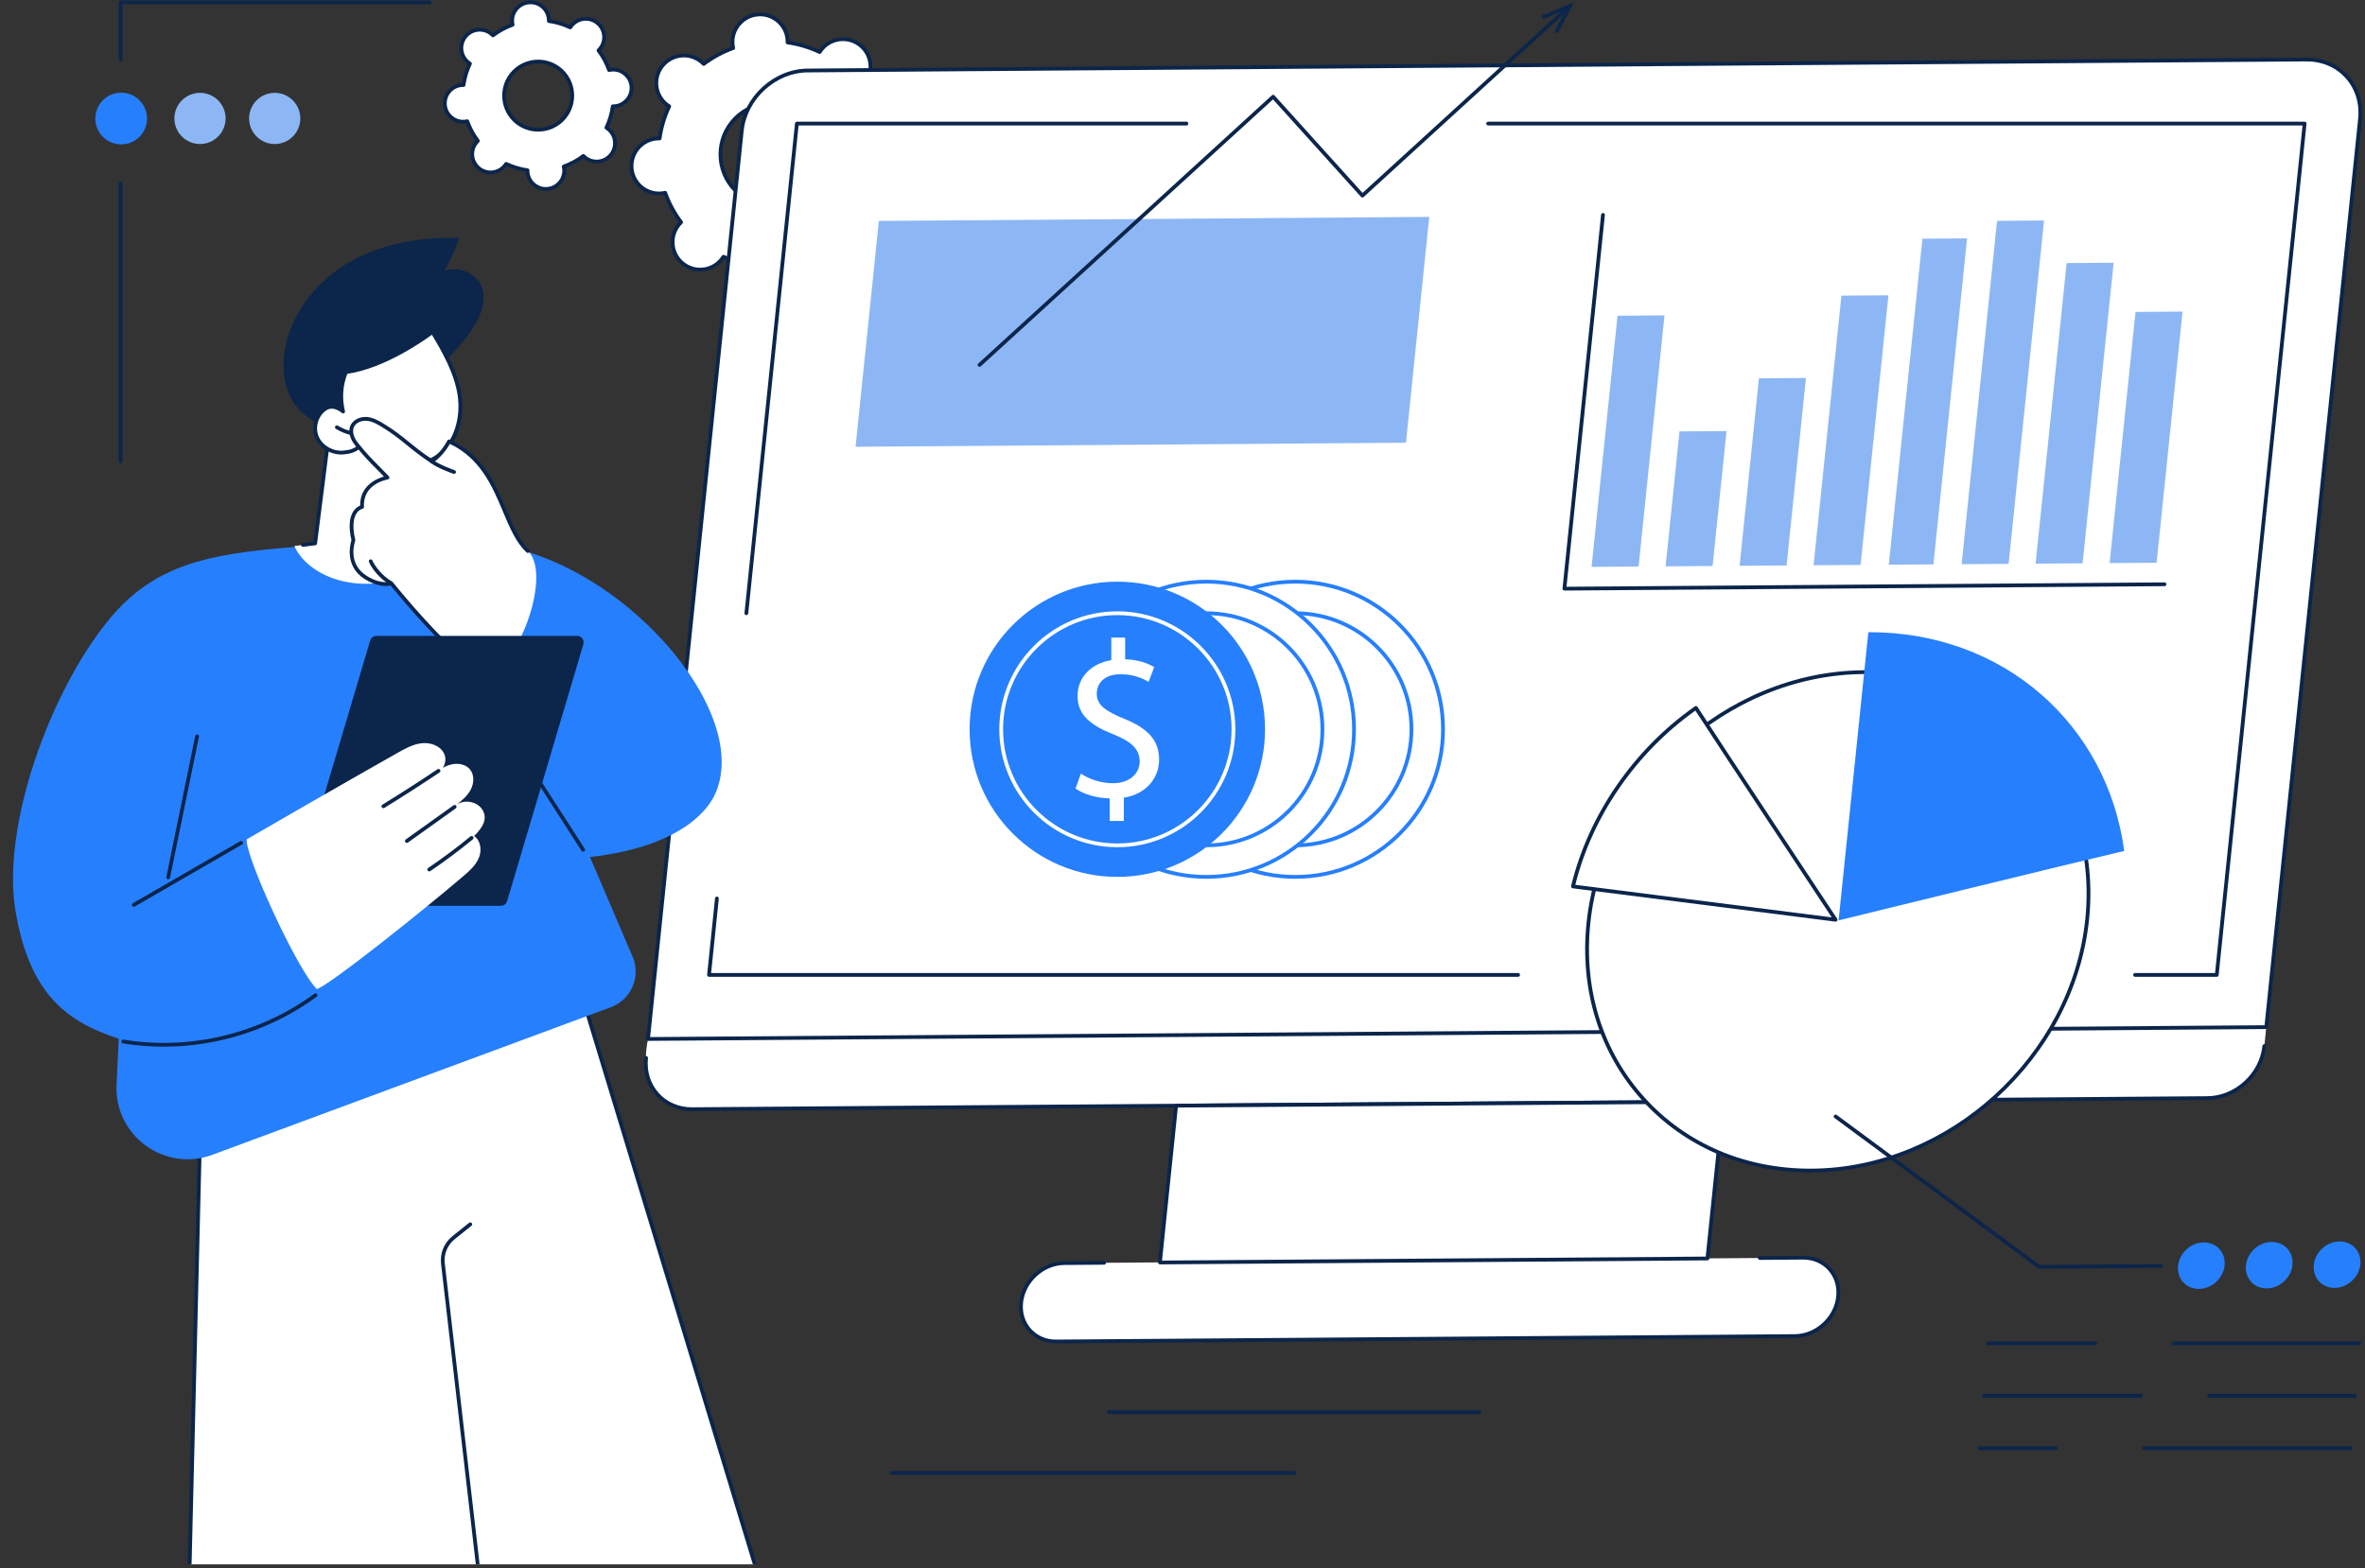 <svg xmlns="http://www.w3.org/2000/svg" xmlns:xlink="http://www.w3.org/1999/xlink" width="864" zoomAndPan="magnify" viewBox="0 0 648 429.75" height="573" preserveAspectRatio="xMidYMid meet" version="1.0"><rect x="0" y="0" width="648" height="429.75" fill="#333333" stroke="none"/><defs><clipPath id="be3348308d"><path d="M 177 15 L 647.812 15 L 647.812 286 L 177 286 Z M 177 15 " clip-rule="nonzero"/></clipPath><clipPath id="b0b7e4da8a"><path d="M 51 256 L 207 256 L 207 428.75 L 51 428.75 Z M 51 256 " clip-rule="nonzero"/></clipPath><clipPath id="e1b226c393"><path d="M 51 255 L 208 255 L 208 428.75 L 51 428.75 Z M 51 255 " clip-rule="nonzero"/></clipPath><clipPath id="c90d67a757"><path d="M 120 335 L 132 335 L 132 428.75 L 120 428.75 Z M 120 335 " clip-rule="nonzero"/></clipPath><clipPath id="14afbc3865"><path d="M 40.004 160.625 L 70.266 160.625 L 70.266 194.434 L 40.004 194.434 Z M 40.004 160.625 " clip-rule="nonzero"/></clipPath><clipPath id="297a54a450"><path d="M 55.133 160.625 C 63.492 160.625 70.266 167.398 70.266 175.754 L 70.266 179.266 C 70.266 187.621 63.492 194.395 55.133 194.395 C 46.777 194.395 40.004 187.621 40.004 179.266 L 40.004 175.754 C 40.004 167.398 46.777 160.625 55.133 160.625 Z M 55.133 160.625 " clip-rule="nonzero"/></clipPath><clipPath id="9b1fc0e2a3"><path d="M 0.004 0.625 L 30.266 0.625 L 30.266 34.434 L 0.004 34.434 Z M 0.004 0.625 " clip-rule="nonzero"/></clipPath><clipPath id="9664188c64"><path d="M 15.133 0.625 C 23.492 0.625 30.266 7.398 30.266 15.754 L 30.266 19.266 C 30.266 27.621 23.492 34.395 15.133 34.395 C 6.777 34.395 0.004 27.621 0.004 19.266 L 0.004 15.754 C 0.004 7.398 6.777 0.625 15.133 0.625 Z M 15.133 0.625 " clip-rule="nonzero"/></clipPath><clipPath id="5aa9644d4b"><rect x="0" width="31" y="0" height="35"/></clipPath></defs><path fill="#ffffff" d="M 202.555 53.184 C 196.555 48.301 195.652 39.473 200.539 33.469 C 205.426 27.469 214.25 26.562 220.25 31.445 C 226.25 36.328 227.152 45.156 222.27 51.16 C 217.383 57.16 208.555 58.07 202.555 53.184 Z M 187.078 72.199 C 190.309 74.832 195.059 74.344 197.691 71.109 C 197.887 70.867 198.059 70.617 198.223 70.363 C 201.047 71.691 204.012 72.566 207.02 72.992 C 207.016 73.297 207.023 73.602 207.055 73.91 C 207.477 78.055 211.184 81.07 215.328 80.641 C 219.473 80.215 222.488 76.512 222.066 72.367 C 222.031 72.059 221.98 71.758 221.91 71.461 C 224.77 70.434 227.5 68.973 229.992 67.098 C 230.203 67.316 230.426 67.527 230.664 67.723 C 233.895 70.352 238.648 69.867 241.281 66.633 C 243.91 63.398 243.422 58.648 240.191 56.02 C 239.953 55.82 239.699 55.648 239.445 55.484 C 240.773 52.664 241.648 49.695 242.074 46.688 C 242.379 46.691 242.684 46.684 242.992 46.656 C 247.137 46.227 250.156 42.523 249.73 38.375 C 249.305 34.23 245.602 31.215 241.457 31.641 C 241.148 31.672 240.848 31.73 240.551 31.797 C 239.523 28.938 238.066 26.211 236.191 23.715 C 236.41 23.504 236.621 23.285 236.816 23.043 C 239.449 19.809 238.961 15.055 235.73 12.426 C 232.496 9.797 227.746 10.285 225.113 13.516 C 224.918 13.758 224.746 14.012 224.582 14.266 C 221.762 12.938 218.793 12.062 215.785 11.637 C 215.789 11.336 215.785 11.031 215.754 10.719 C 215.328 6.574 211.625 3.562 207.48 3.988 C 203.332 4.41 200.316 8.117 200.742 12.262 C 200.773 12.574 200.828 12.871 200.895 13.168 C 198.035 14.195 195.309 15.656 192.812 17.531 C 192.602 17.312 192.383 17.102 192.141 16.906 C 188.91 14.277 184.16 14.762 181.527 17.996 C 178.898 21.227 179.383 25.98 182.613 28.613 C 182.855 28.809 183.105 28.98 183.359 29.141 C 182.031 31.965 181.156 34.934 180.73 37.941 C 180.426 37.938 180.121 37.941 179.812 37.977 C 175.668 38.402 172.652 42.105 173.078 46.25 C 173.5 50.398 177.203 53.41 181.352 52.988 C 181.66 52.953 181.961 52.902 182.254 52.832 C 183.281 55.691 184.742 58.422 186.613 60.914 C 186.398 61.125 186.188 61.348 185.988 61.586 C 183.359 64.82 183.844 69.57 187.078 72.199 " fill-opacity="1" fill-rule="nonzero"/><path fill="#0b254b" d="M 211.43 28.816 C 210.969 28.816 210.5 28.84 210.027 28.891 C 206.445 29.258 203.215 31 200.938 33.797 C 196.242 39.57 197.113 48.086 202.883 52.785 C 205.676 55.059 209.191 56.113 212.777 55.738 C 216.363 55.371 219.59 53.629 221.867 50.832 C 224.145 48.039 225.195 44.52 224.828 40.934 C 224.461 37.352 222.719 34.121 219.922 31.848 C 217.496 29.871 214.523 28.816 211.43 28.816 Z M 211.371 56.848 C 208.043 56.848 204.844 55.715 202.23 53.586 C 196.02 48.527 195.078 39.359 200.137 33.145 C 202.59 30.137 206.062 28.258 209.922 27.863 C 213.785 27.465 217.566 28.594 220.574 31.043 C 223.582 33.492 225.461 36.969 225.855 40.828 C 226.25 44.691 225.121 48.473 222.668 51.484 C 220.219 54.496 216.742 56.371 212.883 56.77 C 212.379 56.82 211.871 56.848 211.371 56.848 Z M 198.223 69.844 C 198.297 69.844 198.371 69.859 198.441 69.895 C 201.188 71.188 204.098 72.055 207.094 72.48 C 207.352 72.516 207.539 72.738 207.539 73.004 C 207.531 73.324 207.539 73.598 207.566 73.855 C 207.758 75.723 208.664 77.402 210.121 78.59 C 211.578 79.773 213.406 80.324 215.273 80.129 C 219.129 79.734 221.941 76.273 221.551 72.418 C 221.523 72.16 221.48 71.895 221.406 71.574 C 221.348 71.32 221.492 71.062 221.734 70.973 C 224.586 69.949 227.258 68.508 229.684 66.684 C 229.891 66.531 230.184 66.551 230.367 66.738 C 230.59 66.973 230.789 67.16 230.992 67.324 C 233.996 69.766 238.43 69.312 240.879 66.305 C 242.062 64.852 242.613 63.02 242.422 61.152 C 242.23 59.281 241.324 57.602 239.867 56.418 C 239.664 56.254 239.438 56.094 239.168 55.926 C 238.949 55.785 238.867 55.504 238.977 55.266 C 240.27 52.523 241.141 49.613 241.562 46.613 C 241.602 46.359 241.82 46.168 242.074 46.168 C 242.078 46.168 242.082 46.168 242.086 46.168 C 242.41 46.176 242.684 46.168 242.941 46.141 C 246.797 45.742 249.609 42.285 249.219 38.43 C 249.023 36.562 248.117 34.883 246.66 33.695 C 245.207 32.512 243.375 31.965 241.508 32.156 C 241.25 32.184 240.98 32.227 240.668 32.301 C 240.414 32.355 240.152 32.219 240.062 31.969 C 239.043 29.125 237.602 26.449 235.777 24.023 C 235.621 23.816 235.645 23.523 235.832 23.344 C 236.059 23.121 236.254 22.914 236.414 22.719 C 237.602 21.262 238.148 19.43 237.957 17.562 C 237.766 15.695 236.859 14.016 235.402 12.828 C 233.945 11.645 232.117 11.102 230.25 11.289 C 228.383 11.48 226.703 12.387 225.516 13.844 C 225.352 14.043 225.195 14.266 225.02 14.543 C 224.883 14.762 224.598 14.848 224.363 14.734 C 221.621 13.445 218.711 12.574 215.715 12.148 C 215.453 12.113 215.262 11.887 215.27 11.629 C 215.273 11.312 215.262 11.031 215.238 10.773 C 215.047 8.906 214.141 7.227 212.684 6.039 C 211.23 4.855 209.398 4.309 207.531 4.5 C 203.676 4.895 200.859 8.355 201.254 12.211 C 201.281 12.469 201.328 12.742 201.398 13.055 C 201.457 13.309 201.316 13.566 201.07 13.656 C 198.223 14.68 195.547 16.125 193.125 17.945 C 192.914 18.098 192.621 18.078 192.438 17.887 C 192.223 17.66 192.016 17.469 191.816 17.309 C 190.359 16.121 188.531 15.578 186.66 15.766 C 184.793 15.961 183.113 16.867 181.926 18.324 C 180.742 19.781 180.195 21.609 180.383 23.477 C 180.578 25.344 181.484 27.027 182.941 28.211 C 183.137 28.371 183.367 28.535 183.637 28.703 C 183.859 28.844 183.941 29.129 183.828 29.363 C 182.539 32.105 181.668 35.016 181.242 38.016 C 181.203 38.27 180.988 38.457 180.73 38.457 C 180.727 38.457 180.723 38.457 180.719 38.457 C 180.402 38.453 180.121 38.465 179.867 38.488 C 176.012 38.883 173.195 42.344 173.59 46.199 C 173.781 48.066 174.688 49.75 176.145 50.934 C 177.602 52.117 179.434 52.668 181.297 52.473 C 181.551 52.445 181.828 52.398 182.141 52.328 C 182.391 52.27 182.652 52.41 182.742 52.66 C 183.766 55.508 185.207 58.184 187.031 60.602 C 187.184 60.812 187.16 61.105 186.973 61.289 C 186.742 61.512 186.555 61.711 186.391 61.914 C 185.207 63.367 184.656 65.199 184.852 67.066 C 185.039 68.934 185.945 70.617 187.402 71.801 C 188.859 72.984 190.688 73.535 192.555 73.34 C 194.426 73.148 196.105 72.242 197.289 70.785 C 197.453 70.586 197.613 70.355 197.785 70.086 C 197.883 69.93 198.051 69.844 198.223 69.844 Z M 214.543 81.199 C 212.695 81.199 210.922 80.574 209.469 79.391 C 207.797 78.031 206.758 76.102 206.539 73.961 C 206.52 73.793 206.512 73.621 206.504 73.438 C 203.711 73.004 200.988 72.188 198.406 71.016 C 198.305 71.168 198.199 71.309 198.094 71.438 C 196.734 73.105 194.805 74.148 192.66 74.367 C 190.516 74.59 188.418 73.961 186.75 72.602 C 185.078 71.246 184.039 69.316 183.82 67.172 C 183.602 65.031 184.23 62.93 185.586 61.258 C 185.695 61.129 185.812 61 185.934 60.867 C 184.266 58.574 182.918 56.078 181.922 53.43 C 181.742 53.457 181.57 53.484 181.402 53.5 C 179.258 53.723 177.16 53.094 175.492 51.734 C 173.82 50.375 172.781 48.449 172.562 46.305 C 172.109 41.883 175.34 37.918 179.758 37.461 C 179.93 37.441 180.102 37.434 180.285 37.426 C 180.723 34.629 181.535 31.91 182.707 29.328 C 182.555 29.223 182.418 29.117 182.289 29.012 C 180.617 27.652 179.574 25.723 179.359 23.582 C 179.137 21.438 179.766 19.34 181.125 17.672 C 182.484 16 184.414 14.957 186.555 14.738 C 188.699 14.52 190.797 15.145 192.469 16.508 C 192.598 16.609 192.727 16.727 192.859 16.852 C 195.152 15.18 197.648 13.832 200.301 12.836 C 200.27 12.656 200.246 12.484 200.227 12.312 C 199.777 7.895 203.004 3.926 207.426 3.473 C 209.57 3.254 211.668 3.879 213.336 5.238 C 215.008 6.598 216.047 8.523 216.266 10.668 C 216.281 10.836 216.297 11.008 216.301 11.191 C 219.098 11.629 221.816 12.441 224.398 13.609 C 224.504 13.461 224.605 13.324 224.715 13.191 C 226.074 11.523 228.004 10.48 230.145 10.262 C 232.285 10.043 234.387 10.668 236.055 12.027 C 237.727 13.387 238.766 15.316 238.984 17.457 C 239.203 19.598 238.574 21.699 237.215 23.367 C 237.109 23.5 236.996 23.629 236.871 23.762 C 238.539 26.055 239.887 28.555 240.883 31.203 C 241.066 31.168 241.234 31.145 241.402 31.129 C 243.543 30.91 245.645 31.535 247.312 32.895 C 248.984 34.254 250.027 36.184 250.242 38.324 C 250.699 42.746 247.469 46.715 243.047 47.168 C 242.883 47.188 242.707 47.195 242.523 47.199 C 242.086 50 241.27 52.719 240.098 55.301 C 240.25 55.406 240.391 55.508 240.52 55.617 C 242.188 56.973 243.227 58.902 243.449 61.047 C 243.668 63.188 243.039 65.289 241.68 66.961 C 238.875 70.406 233.785 70.93 230.34 68.125 C 230.207 68.02 230.078 67.902 229.945 67.777 C 227.652 69.449 225.156 70.797 222.508 71.793 C 222.539 71.977 222.562 72.145 222.578 72.312 C 223.031 76.734 219.801 80.699 215.379 81.16 C 215.098 81.188 214.816 81.199 214.543 81.199 " fill-opacity="1" fill-rule="nonzero"/><path fill="#ffffff" d="M 141.559 33.457 C 137.559 30.203 136.957 24.32 140.215 20.316 C 143.473 16.316 149.355 15.711 153.355 18.969 C 157.355 22.223 157.957 28.109 154.699 32.109 C 151.445 36.109 145.559 36.715 141.559 33.457 Z M 131.242 46.137 C 133.395 47.891 136.562 47.566 138.316 45.41 C 138.449 45.25 138.562 45.082 138.672 44.91 C 140.555 45.797 142.531 46.379 144.535 46.664 C 144.531 46.867 144.539 47.07 144.559 47.277 C 144.84 50.039 147.312 52.051 150.074 51.766 C 152.836 51.48 154.848 49.012 154.566 46.246 C 154.543 46.039 154.508 45.84 154.465 45.645 C 156.371 44.957 158.188 43.984 159.852 42.734 C 159.992 42.879 160.137 43.023 160.301 43.152 C 162.453 44.906 165.621 44.578 167.375 42.426 C 169.129 40.27 168.805 37.102 166.648 35.348 C 166.488 35.215 166.324 35.102 166.152 34.992 C 167.039 33.113 167.621 31.133 167.906 29.129 C 168.109 29.133 168.312 29.129 168.52 29.105 C 171.281 28.82 173.293 26.352 173.008 23.59 C 172.727 20.824 170.258 18.812 167.492 19.098 C 167.289 19.117 167.086 19.156 166.891 19.203 C 166.203 17.293 165.23 15.477 163.98 13.812 C 164.129 13.672 164.27 13.527 164.398 13.363 C 166.156 11.211 165.828 8.043 163.676 6.289 C 161.52 4.535 158.352 4.859 156.598 7.016 C 156.469 7.176 156.352 7.344 156.246 7.516 C 154.363 6.629 152.387 6.043 150.379 5.762 C 150.383 5.559 150.379 5.355 150.359 5.148 C 150.074 2.387 147.605 0.379 144.84 0.66 C 142.078 0.945 140.066 3.414 140.352 6.18 C 140.371 6.383 140.406 6.582 140.453 6.781 C 138.547 7.469 136.727 8.441 135.062 9.691 C 134.922 9.543 134.777 9.402 134.617 9.273 C 132.461 7.52 129.293 7.844 127.539 10 C 125.785 12.156 126.109 15.324 128.266 17.078 C 128.426 17.211 128.594 17.324 128.766 17.43 C 127.879 19.312 127.293 21.293 127.008 23.297 C 126.809 23.293 126.605 23.297 126.398 23.32 C 123.633 23.605 121.625 26.074 121.906 28.84 C 122.188 31.602 124.66 33.613 127.422 33.328 C 127.629 33.305 127.828 33.27 128.027 33.223 C 128.711 35.133 129.684 36.949 130.934 38.613 C 130.789 38.754 130.645 38.898 130.516 39.059 C 128.762 41.215 129.086 44.383 131.242 46.137 " fill-opacity="1" fill-rule="nonzero"/><path fill="#0b254b" d="M 141.887 33.059 C 145.66 36.129 151.227 35.555 154.301 31.781 C 157.371 28.008 156.801 22.438 153.031 19.367 C 149.258 16.297 143.688 16.867 140.613 20.641 C 137.543 24.418 138.113 29.988 141.887 33.059 Z M 147.445 36.066 C 145.258 36.066 143.059 35.344 141.234 33.859 C 137.02 30.43 136.383 24.207 139.812 19.992 C 143.246 15.773 149.465 15.133 153.684 18.566 C 157.898 21.996 158.535 28.219 155.102 32.434 C 153.156 34.824 150.312 36.066 147.445 36.066 Z M 138.672 44.395 C 138.746 44.395 138.82 44.41 138.891 44.445 C 140.703 45.297 142.629 45.871 144.609 46.152 C 144.867 46.188 145.059 46.414 145.055 46.672 C 145.051 46.879 145.055 47.059 145.07 47.223 C 145.195 48.422 145.777 49.504 146.711 50.262 C 147.648 51.023 148.824 51.375 150.023 51.25 C 152.496 50.996 154.305 48.777 154.051 46.301 C 154.035 46.133 154.004 45.957 153.961 45.758 C 153.902 45.504 154.043 45.246 154.289 45.156 C 156.168 44.48 157.938 43.527 159.539 42.32 C 159.75 42.164 160.039 42.188 160.223 42.379 C 160.367 42.523 160.496 42.645 160.625 42.75 C 161.559 43.512 162.734 43.863 163.934 43.742 C 165.133 43.617 166.215 43.035 166.977 42.098 C 167.734 41.164 168.086 39.988 167.965 38.789 C 167.844 37.59 167.258 36.512 166.324 35.75 C 166.195 35.645 166.055 35.543 165.875 35.43 C 165.656 35.293 165.574 35.012 165.684 34.773 C 166.539 32.961 167.113 31.035 167.395 29.055 C 167.43 28.801 167.652 28.613 167.906 28.613 C 167.91 28.613 167.914 28.613 167.918 28.613 C 168.125 28.617 168.301 28.609 168.465 28.594 C 170.941 28.336 172.75 26.117 172.496 23.641 C 172.375 22.441 171.789 21.363 170.855 20.602 C 169.918 19.84 168.742 19.492 167.543 19.613 C 167.379 19.629 167.203 19.656 167.008 19.703 C 166.75 19.762 166.492 19.621 166.402 19.375 C 165.727 17.492 164.773 15.727 163.57 14.125 C 163.414 13.914 163.438 13.621 163.625 13.441 C 163.777 13.293 163.895 13.168 164 13.039 C 164.762 12.105 165.113 10.926 164.988 9.73 C 164.867 8.531 164.285 7.449 163.348 6.688 C 162.414 5.926 161.238 5.574 160.039 5.699 C 158.84 5.824 157.762 6.406 157 7.34 C 156.895 7.469 156.793 7.609 156.684 7.789 C 156.543 8.008 156.262 8.094 156.023 7.984 C 154.211 7.129 152.289 6.555 150.305 6.273 C 150.047 6.238 149.859 6.012 149.863 5.75 C 149.867 5.547 149.859 5.367 149.844 5.203 C 149.719 4.004 149.141 2.926 148.203 2.164 C 147.27 1.402 146.094 1.051 144.895 1.176 C 142.418 1.43 140.609 3.648 140.863 6.129 C 140.883 6.289 140.91 6.465 140.957 6.668 C 141.016 6.922 140.871 7.18 140.629 7.27 C 138.746 7.945 136.977 8.898 135.375 10.105 C 135.168 10.258 134.875 10.238 134.691 10.047 C 134.551 9.902 134.418 9.777 134.289 9.676 C 132.359 8.102 129.512 8.398 127.941 10.328 C 126.371 12.258 126.66 15.105 128.59 16.676 C 128.719 16.781 128.863 16.883 129.039 16.996 C 129.262 17.133 129.344 17.414 129.23 17.652 C 128.379 19.465 127.801 21.391 127.52 23.371 C 127.484 23.629 127.25 23.832 127 23.816 C 126.793 23.812 126.617 23.82 126.449 23.836 C 123.977 24.086 122.168 26.309 122.422 28.785 C 122.543 29.984 123.125 31.066 124.062 31.824 C 124.996 32.586 126.172 32.938 127.371 32.812 C 127.535 32.797 127.711 32.766 127.91 32.719 C 128.164 32.66 128.422 32.805 128.512 33.051 C 129.188 34.934 130.141 36.699 131.348 38.305 C 131.504 38.512 131.48 38.805 131.289 38.984 C 131.145 39.125 131.023 39.258 130.914 39.391 C 129.344 41.316 129.637 44.164 131.566 45.734 C 133.496 47.309 136.344 47.012 137.914 45.086 C 138.02 44.957 138.125 44.809 138.234 44.637 C 138.332 44.48 138.5 44.395 138.672 44.395 Z M 149.551 52.309 C 148.277 52.309 147.059 51.875 146.059 51.062 C 144.91 50.129 144.195 48.801 144.043 47.328 C 144.035 47.258 144.031 47.184 144.027 47.109 C 142.242 46.82 140.504 46.297 138.852 45.562 C 138.809 45.621 138.762 45.68 138.719 45.734 C 136.785 48.109 133.285 48.469 130.914 46.539 C 128.543 44.609 128.184 41.105 130.117 38.734 C 130.16 38.68 130.207 38.621 130.258 38.566 C 129.199 37.098 128.34 35.504 127.691 33.816 C 127.617 33.824 127.547 33.832 127.477 33.844 C 126 33.992 124.559 33.562 123.406 32.625 C 122.258 31.691 121.543 30.363 121.391 28.891 C 121.082 25.848 123.301 23.117 126.344 22.805 C 126.418 22.797 126.488 22.793 126.562 22.789 C 126.855 21.008 127.375 19.27 128.113 17.613 C 128.051 17.57 127.992 17.523 127.938 17.477 C 125.566 15.547 125.207 12.047 127.141 9.676 C 129.07 7.305 132.57 6.941 134.941 8.875 C 134.996 8.918 135.055 8.965 135.109 9.016 C 136.582 7.957 138.176 7.098 139.863 6.449 C 139.852 6.375 139.844 6.305 139.836 6.23 C 139.523 3.191 141.746 0.461 144.789 0.145 C 146.262 -0.004 147.707 0.426 148.855 1.363 C 150.004 2.297 150.723 3.625 150.871 5.098 C 150.879 5.168 150.887 5.242 150.891 5.316 C 152.672 5.605 154.41 6.129 156.062 6.863 C 156.109 6.801 156.152 6.746 156.199 6.688 C 157.133 5.543 158.461 4.824 159.934 4.672 C 161.41 4.52 162.852 4.953 164 5.887 C 165.148 6.824 165.867 8.148 166.016 9.625 C 166.168 11.098 165.734 12.543 164.801 13.691 C 164.754 13.746 164.707 13.805 164.656 13.859 C 165.715 15.328 166.578 16.926 167.223 18.613 C 167.297 18.602 167.367 18.59 167.438 18.586 C 168.914 18.434 170.355 18.863 171.508 19.797 C 172.656 20.734 173.371 22.062 173.523 23.535 C 173.836 26.578 171.613 29.309 168.57 29.621 C 168.5 29.625 168.426 29.633 168.352 29.637 C 168.062 31.422 167.539 33.16 166.805 34.812 C 166.863 34.859 166.922 34.902 166.977 34.949 C 168.125 35.883 168.84 37.207 168.992 38.684 C 169.145 40.156 168.711 41.602 167.777 42.75 C 166.84 43.902 165.512 44.617 164.039 44.77 C 162.562 44.918 161.121 44.488 159.973 43.555 C 159.918 43.508 159.863 43.461 159.805 43.41 C 158.336 44.469 156.738 45.328 155.051 45.977 C 155.062 46.051 155.074 46.121 155.082 46.195 C 155.391 49.238 153.168 51.965 150.125 52.281 C 149.934 52.297 149.742 52.309 149.551 52.309 " fill-opacity="1" fill-rule="nonzero"/><path fill="#ffffff" d="M 178.586 297.801 C 179.922 299.824 181.879 304.062 189.672 304.004 L 604.844 300.965 C 612.637 300.906 619.609 294.523 620.414 286.703 L 620.953 281.516 L 177.555 284.762 C 177.555 284.762 175.605 293.277 178.586 297.801 " fill-opacity="1" fill-rule="nonzero"/><path fill="#0b254b" d="M 189.566 304.52 C 185.715 304.52 182.242 303.031 179.777 300.32 C 177.262 297.551 176.102 293.848 176.508 289.895 C 176.535 289.613 176.789 289.418 177.074 289.438 C 177.359 289.465 177.566 289.719 177.535 290.004 C 177.156 293.66 178.227 297.078 180.543 299.625 C 182.809 302.117 186.012 303.488 189.566 303.488 C 189.602 303.488 189.633 303.488 189.668 303.488 L 604.84 300.449 C 612.363 300.395 619.121 294.203 619.902 286.652 C 619.93 286.367 620.18 286.168 620.469 286.191 C 620.754 286.219 620.961 286.473 620.934 286.758 C 620.102 294.816 612.883 301.422 604.848 301.48 L 189.676 304.52 C 189.637 304.52 189.602 304.52 189.566 304.52 " fill-opacity="1" fill-rule="nonzero"/><path fill="#ffffff" d="M 620.953 281.516 L 177.555 284.762 L 203.242 35.852 C 204.176 26.785 212.281 19.383 221.34 19.316 L 631.93 16.312 C 640.988 16.242 647.574 23.539 646.637 32.605 L 620.953 281.516 " fill-opacity="1" fill-rule="nonzero"/><g clip-path="url(#be3348308d)"><path fill="#0b254b" d="M 620.953 281.516 L 620.957 281.516 Z M 632.051 16.828 C 632.012 16.828 631.973 16.828 631.934 16.828 L 221.34 19.836 C 212.551 19.898 204.664 27.105 203.754 35.902 L 178.129 284.238 L 620.484 281 L 646.125 32.551 C 646.562 28.297 645.316 24.316 642.617 21.344 C 639.965 18.426 636.219 16.828 632.051 16.828 Z M 177.555 285.277 C 177.41 285.277 177.273 285.215 177.172 285.109 C 177.074 285 177.027 284.855 177.043 284.707 L 202.727 35.797 C 203.688 26.492 212.035 18.867 221.336 18.801 L 631.926 15.793 C 636.426 15.766 640.504 17.484 643.383 20.652 C 646.285 23.84 647.621 28.109 647.152 32.656 L 621.465 281.566 C 621.438 281.832 621.219 282.031 620.953 282.031 L 177.559 285.277 C 177.559 285.277 177.559 285.277 177.555 285.277 " fill-opacity="1" fill-rule="nonzero"/></g><path fill="#ffffff" d="M 302.52 346.105 L 291.641 346.184 C 285.711 346.227 280.406 351.074 279.793 357.008 C 279.18 362.941 283.492 367.719 289.422 367.676 L 491.793 366.191 C 497.723 366.152 503.027 361.305 503.637 355.371 C 504.25 349.434 499.941 344.656 494.008 344.703 L 482.184 344.789 L 302.52 346.105 " fill-opacity="1" fill-rule="nonzero"/><path fill="#0b254b" d="M 289.34 368.191 C 286.371 368.191 283.691 367.043 281.793 364.953 C 279.859 362.824 278.969 359.984 279.277 356.953 C 279.918 350.773 285.461 345.711 291.637 345.664 L 302.516 345.586 C 302.52 345.586 302.52 345.586 302.52 345.586 C 302.805 345.586 303.035 345.816 303.039 346.098 C 303.039 346.387 302.812 346.617 302.523 346.621 L 291.645 346.699 C 285.977 346.742 280.895 351.391 280.309 357.062 C 280.023 359.793 280.824 362.352 282.559 364.258 C 284.258 366.129 286.664 367.156 289.34 367.156 C 289.367 367.156 289.395 367.156 289.418 367.156 L 491.789 365.676 C 497.453 365.633 502.539 360.988 503.125 355.316 C 503.41 352.582 502.605 350.023 500.875 348.117 C 499.172 346.246 496.77 345.219 494.094 345.219 C 494.066 345.219 494.039 345.219 494.016 345.219 L 482.188 345.305 C 482.188 345.305 482.184 345.305 482.184 345.305 C 481.902 345.305 481.668 345.074 481.668 344.789 C 481.664 344.508 481.895 344.273 482.18 344.27 L 494.008 344.184 C 494.035 344.184 494.062 344.184 494.094 344.184 C 497.062 344.184 499.738 345.332 501.641 347.422 C 503.574 349.551 504.465 352.391 504.152 355.422 C 503.516 361.602 497.973 366.664 491.797 366.711 L 289.426 368.191 C 289.398 368.191 289.371 368.191 289.34 368.191 " fill-opacity="1" fill-rule="nonzero"/><path fill="#ffffff" d="M 472.266 301.938 L 467.832 344.918 L 317.812 346.016 L 322.25 303.031 L 472.266 301.938 " fill-opacity="1" fill-rule="nonzero"/><path fill="#0b254b" d="M 322.715 303.547 L 318.387 345.496 L 467.363 344.406 L 471.691 302.457 Z M 317.812 346.535 C 317.668 346.535 317.527 346.473 317.43 346.367 C 317.332 346.254 317.285 346.109 317.301 345.965 L 321.734 302.98 C 321.762 302.719 321.98 302.52 322.246 302.516 L 472.262 301.418 C 472.395 301.395 472.551 301.48 472.648 301.586 C 472.75 301.695 472.793 301.844 472.781 301.988 L 468.344 344.973 C 468.32 345.234 468.098 345.434 467.836 345.434 L 317.816 346.535 L 317.812 346.535 " fill-opacity="1" fill-rule="nonzero"/><path fill="#0b254b" d="M 607.383 267.719 L 585.004 267.719 C 584.715 267.719 584.488 267.484 584.488 267.199 C 584.488 266.914 584.715 266.684 585.004 266.684 L 606.918 266.684 L 630.887 34.387 L 407.75 34.387 C 407.465 34.387 407.234 34.156 407.234 33.867 C 407.234 33.586 407.465 33.352 407.75 33.352 L 631.457 33.352 C 631.605 33.352 631.742 33.414 631.844 33.523 C 631.941 33.633 631.988 33.777 631.973 33.922 L 607.898 267.254 C 607.871 267.516 607.648 267.719 607.383 267.719 " fill-opacity="1" fill-rule="nonzero"/><path fill="#0b254b" d="M 204.496 168.59 C 204.48 168.59 204.461 168.59 204.445 168.586 C 204.16 168.559 203.953 168.305 203.984 168.02 L 217.828 33.816 C 217.855 33.555 218.078 33.352 218.344 33.352 L 325.074 33.352 C 325.363 33.352 325.594 33.586 325.594 33.867 C 325.594 34.156 325.363 34.387 325.074 34.387 L 218.809 34.387 L 205.012 168.125 C 204.984 168.391 204.758 168.59 204.496 168.59 " fill-opacity="1" fill-rule="nonzero"/><path fill="#0b254b" d="M 415.957 267.719 L 194.27 267.719 C 194.121 267.719 193.984 267.656 193.887 267.547 C 193.785 267.438 193.738 267.293 193.754 267.148 L 195.918 246.195 C 195.945 245.91 196.199 245.715 196.484 245.734 C 196.77 245.762 196.977 246.02 196.945 246.301 L 194.84 266.684 L 415.957 266.684 C 416.242 266.684 416.473 266.914 416.473 267.199 C 416.473 267.484 416.242 267.719 415.957 267.719 " fill-opacity="1" fill-rule="nonzero"/><path fill="#ffffff" d="M 571.875 252.02 C 567.98 289.742 534.234 320.543 496.5 320.82 C 458.762 321.098 431.328 290.742 435.219 253.023 C 439.113 215.301 472.859 184.5 510.594 184.223 C 548.332 183.949 575.766 214.301 571.875 252.02 " fill-opacity="1" fill-rule="nonzero"/><path fill="#0b254b" d="M 511.109 184.738 C 510.938 184.738 510.77 184.742 510.598 184.742 C 473.176 185.016 439.594 215.668 435.734 253.074 C 433.859 271.234 439.188 288.23 450.738 300.941 C 462.098 313.441 478.148 320.305 495.984 320.305 C 496.152 320.305 496.324 320.305 496.496 320.305 C 533.918 320.031 567.5 289.375 571.359 251.969 C 573.234 233.812 567.902 216.812 556.355 204.105 C 544.996 191.605 528.941 184.738 511.109 184.738 Z M 495.984 321.34 C 477.852 321.34 461.531 314.355 449.973 301.637 C 438.223 288.707 432.801 271.422 434.707 252.969 C 438.617 215.055 472.66 183.984 510.59 183.707 C 528.926 183.578 545.453 190.57 557.121 203.41 C 568.871 216.34 574.293 233.621 572.387 252.074 C 568.477 289.988 534.434 321.059 496.504 321.34 C 496.328 321.34 496.156 321.34 495.984 321.34 " fill-opacity="1" fill-rule="nonzero"/><path fill="#267ffd" d="M 582.027 233.223 C 577.426 198.66 549.02 173.105 511.918 173.273 L 503.77 252.25 C 503.77 252.25 568.996 236.25 582.027 233.223 " fill-opacity="1" fill-rule="nonzero"/><path fill="#ffffff" d="M 464.668 194.023 C 447.562 206.035 435.605 223.82 430.988 242.945 C 448.621 245.207 502.941 252.082 502.941 252.082 C 502.941 252.082 470.922 203.758 464.668 194.023 " fill-opacity="1" fill-rule="nonzero"/><path fill="#0b254b" d="M 431.629 242.508 C 448.18 244.625 494.121 250.445 501.891 251.43 C 497.461 244.738 470.812 204.5 464.527 194.758 C 448.277 206.324 436.324 223.676 431.629 242.508 Z M 502.941 252.598 C 502.922 252.598 502.898 252.594 502.875 252.594 C 502.336 252.523 448.355 245.691 430.926 243.461 C 430.777 243.441 430.648 243.359 430.562 243.238 C 430.48 243.117 430.453 242.965 430.484 242.824 C 435.184 223.367 447.535 205.426 464.371 193.602 C 464.484 193.52 464.633 193.488 464.766 193.516 C 464.906 193.543 465.027 193.625 465.105 193.742 C 471.281 203.363 503.051 251.312 503.371 251.797 C 503.484 251.965 503.488 252.184 503.379 252.355 C 503.285 252.508 503.121 252.598 502.941 252.598 " fill-opacity="1" fill-rule="nonzero"/><path fill="#267ffd" d="M 633.977 346.664 C 634.34 343.145 637.488 340.273 641.008 340.246 C 644.527 340.219 647.086 343.051 646.723 346.57 C 646.359 350.09 643.215 352.961 639.695 352.988 C 636.172 353.012 633.613 350.184 633.977 346.664 " fill-opacity="1" fill-rule="nonzero"/><path fill="#267ffd" d="M 615.379 346.801 C 615.742 343.281 618.891 340.406 622.406 340.383 C 625.93 340.355 628.488 343.188 628.125 346.707 C 627.762 350.223 624.613 353.098 621.094 353.125 C 617.574 353.148 615.016 350.316 615.379 346.801 " fill-opacity="1" fill-rule="nonzero"/><path fill="#267ffd" d="M 596.777 346.938 C 597.141 343.418 600.289 340.543 603.809 340.52 C 607.332 340.492 609.891 343.324 609.527 346.84 C 609.164 350.359 606.016 353.234 602.496 353.262 C 598.977 353.285 596.418 350.453 596.777 346.938 " fill-opacity="1" fill-rule="nonzero"/><path fill="#0b254b" d="M 558.719 347.73 C 558.609 347.73 558.5 347.695 558.41 347.629 L 502.637 306.41 C 502.406 306.238 502.355 305.914 502.527 305.688 C 502.695 305.457 503.02 305.41 503.25 305.578 L 558.887 346.695 L 591.973 346.457 C 592.258 346.457 592.488 346.684 592.492 346.969 C 592.492 347.25 592.266 347.484 591.977 347.488 L 558.723 347.73 L 558.719 347.73 " fill-opacity="1" fill-rule="nonzero"/><path fill="#0b254b" d="M 428.641 161.855 C 428.492 161.855 428.355 161.797 428.258 161.688 C 428.16 161.582 428.113 161.438 428.125 161.289 L 438.695 58.844 C 438.727 58.562 438.977 58.359 439.266 58.383 C 439.547 58.414 439.754 58.668 439.727 58.949 L 429.215 160.82 L 593.059 159.621 C 593.062 159.621 593.062 159.621 593.062 159.621 C 593.348 159.621 593.578 159.848 593.582 160.133 C 593.586 160.418 593.355 160.652 593.066 160.652 L 428.645 161.855 C 428.641 161.855 428.641 161.855 428.641 161.855 " fill-opacity="1" fill-rule="nonzero"/><path fill="#8db7f4" d="M 448.969 155.277 L 436.086 155.371 L 443.191 86.535 L 456.07 86.438 L 448.969 155.277 " fill-opacity="1" fill-rule="nonzero"/><path fill="#8db7f4" d="M 469.246 155.129 L 456.363 155.223 L 460.18 118.234 L 473.062 118.141 L 469.246 155.129 " fill-opacity="1" fill-rule="nonzero"/><path fill="#8db7f4" d="M 489.52 154.98 L 476.641 155.074 L 481.941 103.695 L 494.824 103.602 L 489.52 154.98 " fill-opacity="1" fill-rule="nonzero"/><path fill="#8db7f4" d="M 509.797 154.832 L 496.918 154.926 L 504.543 81.031 L 517.426 80.938 L 509.797 154.832 " fill-opacity="1" fill-rule="nonzero"/><path fill="#8db7f4" d="M 529.75 154.684 L 517.52 154.773 L 526.738 65.422 L 538.973 65.332 L 529.75 154.684 " fill-opacity="1" fill-rule="nonzero"/><path fill="#8db7f4" d="M 550.355 154.535 L 537.473 154.629 L 547.18 60.531 L 560.062 60.438 L 550.355 154.535 " fill-opacity="1" fill-rule="nonzero"/><path fill="#8db7f4" d="M 570.629 154.387 L 557.75 154.48 L 566.246 72.105 L 579.129 72.012 L 570.629 154.387 " fill-opacity="1" fill-rule="nonzero"/><path fill="#8db7f4" d="M 590.906 154.238 L 578.023 154.332 L 585.125 85.492 L 598.008 85.398 L 590.906 154.238 " fill-opacity="1" fill-rule="nonzero"/><path fill="#8db7f4" d="M 385.223 121.344 L 234.418 122.449 L 240.805 60.547 L 391.609 59.445 L 385.223 121.344 " fill-opacity="1" fill-rule="nonzero"/><path fill="#0b254b" d="M 268.391 100.531 C 268.25 100.531 268.109 100.477 268.008 100.363 C 267.816 100.152 267.828 99.824 268.039 99.633 L 348.484 26.129 C 348.586 26.035 348.723 25.988 348.855 25.992 C 348.996 26 349.125 26.062 349.215 26.164 L 373.328 52.875 L 428.762 2.223 C 428.977 2.031 429.301 2.043 429.492 2.254 C 429.684 2.465 429.672 2.793 429.461 2.984 L 373.641 53.988 C 373.539 54.082 373.406 54.133 373.27 54.125 C 373.129 54.117 373 54.055 372.906 53.953 L 348.797 27.242 L 268.734 100.395 C 268.637 100.484 268.516 100.531 268.391 100.531 " fill-opacity="1" fill-rule="nonzero"/><path fill="#0b254b" d="M 426.82 9.148 L 425.902 8.672 L 429.039 2.672 L 422.781 5.254 L 422.383 4.297 L 431.266 0.637 L 426.82 9.148 " fill-opacity="1" fill-rule="nonzero"/><path fill="#ffffff" d="M 395.383 199.879 C 395.383 222.223 377.266 240.336 354.91 240.336 C 332.559 240.336 314.441 222.223 314.441 199.879 C 314.441 177.535 332.559 159.422 354.91 159.422 C 377.266 159.422 395.383 177.535 395.383 199.879 " fill-opacity="1" fill-rule="nonzero"/><path fill="#267ffd" d="M 354.91 159.941 C 332.879 159.941 314.953 177.855 314.953 199.879 C 314.953 221.902 332.879 239.82 354.91 239.82 C 376.941 239.82 394.867 221.902 394.867 199.879 C 394.867 177.855 376.941 159.941 354.91 159.941 Z M 354.91 240.852 C 332.309 240.852 313.922 222.473 313.922 199.879 C 313.922 177.289 332.309 158.906 354.91 158.906 C 377.512 158.906 395.902 177.289 395.902 199.879 C 395.902 222.473 377.512 240.852 354.91 240.852 " fill-opacity="1" fill-rule="nonzero"/><path fill="#ffffff" d="M 386.73 199.879 C 386.73 217.445 372.484 231.688 354.91 231.688 C 337.336 231.688 323.09 217.445 323.09 199.879 C 323.09 182.312 337.336 168.074 354.91 168.074 C 372.484 168.074 386.73 182.312 386.73 199.879 " fill-opacity="1" fill-rule="nonzero"/><path fill="#267ffd" d="M 354.91 168.59 C 337.648 168.59 323.609 182.625 323.609 199.879 C 323.609 217.133 337.648 231.172 354.91 231.172 C 372.172 231.172 386.215 217.133 386.215 199.879 C 386.215 182.625 372.172 168.59 354.91 168.59 Z M 354.91 232.203 C 337.082 232.203 322.574 217.703 322.574 199.879 C 322.574 182.055 337.082 167.555 354.91 167.555 C 372.742 167.555 387.25 182.055 387.25 199.879 C 387.25 217.703 372.742 232.203 354.91 232.203 " fill-opacity="1" fill-rule="nonzero"/><path fill="#ffffff" d="M 371 199.879 C 371 222.223 352.879 240.336 330.523 240.336 C 308.176 240.336 290.055 222.223 290.055 199.879 C 290.055 177.535 308.176 159.422 330.523 159.422 C 352.879 159.422 371 177.535 371 199.879 " fill-opacity="1" fill-rule="nonzero"/><path fill="#267ffd" d="M 330.523 159.941 C 308.496 159.941 290.57 177.855 290.57 199.879 C 290.57 221.902 308.496 239.82 330.523 239.82 C 352.559 239.82 370.484 221.902 370.484 199.879 C 370.484 177.855 352.559 159.941 330.523 159.941 Z M 330.523 240.852 C 307.926 240.852 289.535 222.473 289.535 199.879 C 289.535 177.289 307.926 158.906 330.523 158.906 C 353.129 158.906 371.516 177.289 371.516 199.879 C 371.516 222.473 353.129 240.852 330.523 240.852 " fill-opacity="1" fill-rule="nonzero"/><path fill="#ffffff" d="M 362.348 199.879 C 362.348 217.445 348.102 231.688 330.523 231.688 C 312.953 231.688 298.707 217.445 298.707 199.879 C 298.707 182.312 312.953 168.074 330.523 168.074 C 348.102 168.074 362.348 182.312 362.348 199.879 " fill-opacity="1" fill-rule="nonzero"/><path fill="#267ffd" d="M 330.523 168.59 C 313.266 168.59 299.223 182.625 299.223 199.879 C 299.223 217.133 313.266 231.172 330.523 231.172 C 347.789 231.172 361.828 217.133 361.828 199.879 C 361.828 182.625 347.789 168.59 330.523 168.59 Z M 330.523 232.203 C 312.695 232.203 298.188 217.703 298.188 199.879 C 298.188 182.055 312.695 167.555 330.523 167.555 C 348.359 167.555 362.863 182.055 362.863 199.879 C 362.863 217.703 348.359 232.203 330.523 232.203 " fill-opacity="1" fill-rule="nonzero"/><path fill="#267ffd" d="M 346.613 199.879 C 346.613 222.223 328.492 240.336 306.141 240.336 C 283.789 240.336 265.668 222.223 265.668 199.879 C 265.668 177.535 283.789 159.422 306.141 159.422 C 328.492 159.422 346.613 177.535 346.613 199.879 " fill-opacity="1" fill-rule="nonzero"/><path fill="#ffffff" d="M 306.141 168.59 C 288.883 168.59 274.836 182.625 274.836 199.879 C 274.836 217.133 288.883 231.172 306.141 231.172 C 323.402 231.172 337.445 217.133 337.445 199.879 C 337.445 182.625 323.402 168.59 306.141 168.59 Z M 306.141 232.203 C 288.309 232.203 273.805 217.703 273.805 199.879 C 273.805 182.055 288.309 167.555 306.141 167.555 C 323.973 167.555 338.477 182.055 338.477 199.879 C 338.477 217.703 323.973 232.203 306.141 232.203 " fill-opacity="1" fill-rule="nonzero"/><path fill="#ffffff" d="M 304.059 225.008 L 304.059 218.824 C 300.508 218.762 296.836 217.66 294.691 216.129 L 296.16 212.031 C 298.363 213.496 301.547 214.664 304.977 214.664 C 309.324 214.664 312.266 212.152 312.266 208.66 C 312.266 205.297 309.875 203.215 305.344 201.379 C 299.098 198.93 295.242 196.113 295.242 190.789 C 295.242 185.707 298.855 181.852 304.488 180.938 L 304.488 174.754 L 308.285 174.754 L 308.285 180.691 C 311.961 180.812 314.469 181.793 316.246 182.832 L 314.715 186.875 C 313.426 186.137 310.918 184.793 306.996 184.793 C 302.285 184.793 300.508 187.609 300.508 190.059 C 300.508 193.238 302.773 194.828 308.102 197.035 C 314.41 199.602 317.594 202.785 317.594 208.234 C 317.594 213.07 314.223 217.598 307.918 218.641 L 307.918 225.008 L 304.059 225.008 " fill-opacity="1" fill-rule="nonzero"/><g clip-path="url(#b0b7e4da8a)"><path fill="#ffffff" d="M 206.938 429.027 L 159.781 273.938 L 106.758 256.172 L 55.273 292.547 L 51.969 429.027 L 206.938 429.027 " fill-opacity="1" fill-rule="nonzero"/></g><g clip-path="url(#e1b226c393)"><path fill="#0b254b" d="M 51.98 429.043 C 51.977 429.043 51.973 429.043 51.965 429.043 C 51.68 429.035 51.457 428.801 51.461 428.512 L 54.754 292.535 C 54.762 292.371 54.84 292.219 54.973 292.125 L 106.461 255.75 C 106.594 255.656 106.766 255.629 106.922 255.684 L 159.945 273.445 C 160.105 273.5 160.227 273.629 160.277 273.785 L 207.219 428.301 C 207.301 428.578 207.148 428.863 206.871 428.949 C 206.598 429.031 206.312 428.875 206.227 428.605 L 159.363 274.34 L 106.844 256.746 L 55.781 292.82 L 52.496 428.539 C 52.488 428.82 52.258 429.043 51.98 429.043 " fill-opacity="1" fill-rule="nonzero"/></g><g clip-path="url(#c90d67a757)"><path fill="#0b254b" d="M 130.863 429.043 C 130.605 429.043 130.379 428.848 130.352 428.586 L 120.848 346.402 C 120.508 343.48 121.676 340.637 123.973 338.801 L 128.535 335.152 C 128.758 334.969 129.082 335.008 129.262 335.23 C 129.441 335.453 129.402 335.777 129.18 335.957 L 124.621 339.605 C 122.602 341.223 121.574 343.719 121.871 346.285 L 131.375 428.465 C 131.41 428.75 131.207 429.004 130.922 429.039 C 130.902 429.043 130.883 429.043 130.863 429.043 " fill-opacity="1" fill-rule="nonzero"/></g><path fill="#0b254b" d="M 129.312 90.285 C 131.539 86.938 133.379 82.797 132.102 78.984 C 130.758 74.953 125.676 72.656 121.762 74.305 C 123.41 71.434 124.746 68.383 125.742 65.227 C 115.027 64.918 104.008 66.809 94.844 72.371 C 85.684 77.934 78.629 87.527 77.781 98.211 C 77.426 102.656 78.207 107.348 80.855 110.934 C 83.637 114.703 88.145 116.836 92.688 117.973 C 98.605 119.449 105.125 119.406 110.516 116.555 C 114.152 114.633 117.121 111.273 118.406 107.348 C 118.73 106.348 118.949 105.312 119.031 104.266 C 119.09 103.508 118.707 102.117 118.996 101.453 C 119.344 100.66 120.816 99.875 121.465 99.301 C 122.391 98.48 123.281 97.621 124.137 96.73 C 126.051 94.742 127.785 92.582 129.312 90.285 " fill-opacity="1" fill-rule="nonzero"/><path fill="#0b254b" d="M 119.422 90.746 C 119.293 90.746 119.16 90.699 119.059 90.598 C 118.855 90.398 118.855 90.07 119.055 89.867 C 121.293 87.609 122.945 84.809 123.84 81.762 C 123.922 81.488 124.207 81.332 124.48 81.41 C 124.758 81.492 124.914 81.781 124.832 82.051 C 123.891 85.266 122.145 88.219 119.789 90.594 C 119.688 90.699 119.559 90.746 119.422 90.746 " fill-opacity="1" fill-rule="nonzero"/><path fill="#ffffff" d="M 118.438 148.574 L 112.445 147.922 L 114.023 127.461 C 114.023 127.461 109.043 102.52 89.863 121.145 L 86.352 148.926 L 80.711 149.633 C 80.711 149.633 83 162.59 99.098 162.555 C 112.77 162.527 118.676 157.914 118.438 148.574 " fill-opacity="1" fill-rule="nonzero"/><path fill="#0b254b" d="M 82.996 149.863 C 82.742 149.863 82.52 149.672 82.484 149.41 C 82.449 149.129 82.648 148.871 82.934 148.832 L 85.887 148.461 L 89.352 121.078 C 89.367 120.961 89.422 120.855 89.504 120.773 C 95.473 114.977 100.742 112.738 105.164 114.113 C 112.25 116.316 114.441 126.906 114.531 127.359 C 114.539 127.402 114.543 127.453 114.539 127.5 L 112.996 147.461 L 116.031 147.793 C 116.316 147.824 116.52 148.078 116.488 148.363 C 116.457 148.645 116.203 148.848 115.918 148.82 L 112.387 148.434 C 112.109 148.402 111.906 148.16 111.93 147.883 L 113.504 127.492 C 113.309 126.594 111.078 117.035 104.852 115.098 C 100.852 113.852 95.973 115.969 90.355 121.387 L 86.863 148.988 C 86.836 149.223 86.652 149.406 86.414 149.438 L 83.062 149.859 C 83.039 149.863 83.02 149.863 82.996 149.863 " fill-opacity="1" fill-rule="nonzero"/><path fill="#ffffff" d="M 98.746 122.098 C 101.617 124.559 105.039 126.469 108.758 127.172 C 112.477 127.875 116.504 127.301 119.656 125.211 C 124.934 121.707 126.848 114.602 125.914 108.34 C 124.984 102.074 121.73 96.43 118.488 90.988 C 118.488 90.988 106.133 100.461 94.781 101.988 C 93.336 105.672 93.168 109.266 94.008 112.789 C 94.008 112.789 91.484 110.5 89.172 112.012 C 86.668 113.645 85.66 117.164 86.867 119.898 C 88.074 122.633 91.199 124.312 94.172 124.02 C 95.852 123.852 97.395 123.527 98.746 122.098 " fill-opacity="1" fill-rule="nonzero"/><path fill="#0b254b" d="M 98.746 121.582 C 98.863 121.582 98.984 121.621 99.082 121.703 C 102.125 124.312 105.504 126.027 108.855 126.664 C 112.648 127.383 116.48 126.695 119.371 124.781 C 124.695 121.246 126.238 114.016 125.406 108.414 C 124.484 102.234 121.137 96.453 118.34 91.746 C 115.977 93.484 105.316 100.973 95.156 102.457 C 93.891 105.828 93.68 109.176 94.508 112.668 C 94.562 112.891 94.465 113.121 94.27 113.234 C 94.074 113.348 93.828 113.324 93.66 113.172 C 93.566 113.09 91.398 111.172 89.453 112.441 C 87.18 113.93 86.23 117.18 87.34 119.688 C 88.438 122.18 91.297 123.781 94.121 123.504 C 95.879 123.328 97.203 122.977 98.371 121.742 C 98.469 121.633 98.609 121.582 98.746 121.582 Z M 111.801 127.977 C 110.762 127.977 109.711 127.879 108.66 127.68 C 105.27 127.039 101.855 125.352 98.77 122.793 C 97.316 124.121 95.668 124.387 94.223 124.531 C 90.961 124.855 87.668 122.992 86.395 120.105 C 85.09 117.152 86.211 113.324 88.887 111.578 C 90.516 110.516 92.188 111.051 93.246 111.637 C 92.688 108.316 93.043 105.008 94.301 101.797 C 94.371 101.625 94.527 101.5 94.715 101.477 C 105.793 99.984 118.051 90.672 118.176 90.578 C 118.289 90.488 118.441 90.453 118.586 90.48 C 118.73 90.508 118.855 90.598 118.934 90.723 C 121.832 95.598 125.445 101.664 126.426 108.262 C 127.504 115.492 124.957 122.312 119.941 125.641 C 117.633 127.172 114.777 127.977 111.801 127.977 " fill-opacity="1" fill-rule="nonzero"/><path fill="#0b254b" d="M 96.367 119.277 C 96.328 119.277 96.289 119.273 96.25 119.262 C 94.758 118.918 93.34 118.34 92.031 117.547 C 91.785 117.398 91.707 117.082 91.855 116.836 C 92.004 116.594 92.324 116.516 92.566 116.664 C 93.781 117.402 95.098 117.938 96.48 118.258 C 96.758 118.32 96.934 118.598 96.867 118.875 C 96.812 119.113 96.602 119.277 96.367 119.277 " fill-opacity="1" fill-rule="nonzero"/><path fill="#267ffd" d="M 195.875 217.758 C 205.113 197.879 178.492 163.688 148.148 152.473 C 136.539 148.18 125.871 147.801 118.477 148.234 C 117.832 150.297 116.906 152.293 115.535 153.977 C 112.895 157.227 108.672 159.02 104.621 159.664 C 100.73 160.281 96.641 160.07 92.84 159.012 C 89.426 158.059 86.098 156.332 83.57 153.816 C 82.41 152.656 81.461 151.34 80.746 149.91 C 57.145 151.789 42.281 154.648 29.812 169.871 C 13.742 189.488 0.352 226.395 4.25 249.695 C 8.152 273 18.863 280.207 32.535 284.695 L 31.938 297.293 C 31.273 311.254 45.078 321.355 58.184 316.504 L 167.344 276.066 C 172.652 274.098 175.434 268.266 173.625 262.898 C 169.633 253.562 165.641 244.227 161.648 234.891 C 188.773 231.836 194.82 220.035 195.875 217.758 " fill-opacity="1" fill-rule="nonzero"/><path fill="#0b254b" d="M 159.781 233.434 C 159.613 233.434 159.445 233.348 159.348 233.199 L 126.043 181.449 C 125.887 181.211 125.957 180.891 126.199 180.734 C 126.438 180.582 126.758 180.648 126.91 180.891 L 160.215 232.637 C 160.371 232.875 160.301 233.199 160.062 233.352 C 159.977 233.406 159.879 233.434 159.781 233.434 " fill-opacity="1" fill-rule="nonzero"/><path fill="#ffffff" d="M 144.629 151.027 C 136.621 143.715 137.414 127.41 122.93 120.977 C 121.414 123.27 119.406 125.785 118.285 126.395 C 112.617 122.176 110.875 120.75 105.641 116.941 C 103.98 115.734 101.754 114.641 99.613 114.934 C 98.574 115.074 97.215 115.793 96.652 116.676 C 95.535 118.426 97.262 120.789 98.336 122.367 C 101.301 126.746 103.156 127.621 106.184 130.898 C 106.184 130.898 98.832 132.023 99.211 138.945 C 99.211 138.945 94.871 139.719 96.836 148.082 C 96.836 148.082 94.375 154.633 100.238 158.293 C 104.453 160.93 107.227 159.883 107.227 159.883 C 107.227 159.883 121.32 177.523 130.504 183.57 C 139.688 189.613 152.137 157.883 144.629 151.027 " fill-opacity="1" fill-rule="nonzero"/><path fill="#0b254b" d="M 125.473 180.125 C 125.352 180.125 125.227 180.082 125.129 179.996 C 117.344 173.086 108.516 162.297 107.035 160.473 C 106.105 160.68 103.504 160.945 99.961 158.734 C 94.332 155.215 95.965 149.113 96.301 148.059 C 95.496 144.551 95.672 141.887 96.82 140.141 C 97.445 139.195 98.207 138.762 98.68 138.574 C 98.602 133.105 103.188 131.184 105.191 130.605 C 104.422 129.805 103.734 129.113 103.066 128.441 C 101.246 126.605 99.672 125.023 97.281 122.043 C 96.617 121.211 95.148 119.043 95.938 116.852 C 96.609 114.977 98.762 114.137 100.539 114.293 C 102.297 114.441 103.875 115.34 105.336 116.246 C 108.297 118.082 110.094 119.543 111.992 121.09 C 113.711 122.488 115.48 123.93 118.301 125.82 C 119.961 124.594 121.613 122.637 122.574 120.742 C 122.699 120.5 122.996 120.391 123.246 120.508 C 132.379 124.629 135.762 132.68 138.75 139.789 C 140.547 144.066 142.246 148.109 144.98 150.648 C 145.191 150.844 145.203 151.168 145.008 151.379 C 144.812 151.59 144.488 151.602 144.277 151.406 C 141.379 148.715 139.641 144.574 137.797 140.188 C 134.934 133.375 131.695 125.668 123.262 121.652 C 122.141 123.68 120.387 125.648 118.602 126.875 C 118.43 126.996 118.199 126.996 118.023 126.879 C 114.988 124.863 113.133 123.352 111.34 121.891 C 109.469 120.367 107.699 118.926 104.793 117.125 C 103.379 116.25 101.984 115.453 100.449 115.324 C 99.102 115.215 97.402 115.828 96.91 117.203 C 96.484 118.379 96.926 119.945 98.09 121.395 C 100.445 124.332 102 125.898 103.801 127.711 C 104.645 128.562 105.52 129.441 106.559 130.543 C 106.691 130.684 106.734 130.887 106.672 131.066 C 106.609 131.246 106.453 131.379 106.262 131.41 C 105.98 131.453 99.379 132.559 99.727 138.918 C 99.738 139.18 99.555 139.41 99.301 139.453 C 99.266 139.461 98.367 139.652 97.664 140.738 C 96.988 141.793 96.383 143.895 97.34 147.965 C 97.363 148.062 97.355 148.168 97.32 148.262 C 97.227 148.516 95.09 154.469 100.512 157.855 C 104.422 160.301 107.023 159.406 107.047 159.398 C 107.254 159.324 107.492 159.387 107.629 159.562 C 107.727 159.684 117.398 171.75 125.816 179.223 C 126.027 179.414 126.047 179.738 125.859 179.953 C 125.758 180.066 125.613 180.125 125.473 180.125 " fill-opacity="1" fill-rule="nonzero"/><path fill="#0b254b" d="M 107.137 160.336 C 107.051 160.336 106.965 160.316 106.883 160.27 C 104.172 158.734 101.875 155.906 101.094 154.027 C 100.984 153.762 101.105 153.461 101.371 153.352 C 101.633 153.242 101.938 153.367 102.047 153.629 C 102.66 155.102 104.727 157.859 107.395 159.371 C 107.641 159.512 107.73 159.824 107.586 160.074 C 107.492 160.242 107.316 160.336 107.137 160.336 " fill-opacity="1" fill-rule="nonzero"/><path fill="#0b254b" d="M 124.41 129.883 C 124.352 129.883 124.297 129.875 124.238 129.855 C 124.055 129.793 119.758 128.273 117.984 126.852 C 117.762 126.672 117.727 126.348 117.906 126.125 C 118.086 125.902 118.41 125.867 118.633 126.047 C 120.266 127.359 124.539 128.863 124.582 128.879 C 124.848 128.973 124.992 129.27 124.898 129.539 C 124.824 129.75 124.621 129.883 124.41 129.883 " fill-opacity="1" fill-rule="nonzero"/><path fill="#0b254b" d="M 158.145 174.285 L 103.129 174.285 C 102.344 174.285 101.652 174.801 101.426 175.555 L 80.527 245.977 C 80.188 247.113 81.043 248.258 82.227 248.258 L 137.242 248.258 C 138.027 248.258 138.719 247.738 138.945 246.988 L 159.844 176.566 C 160.184 175.43 159.332 174.285 158.145 174.285 " fill-opacity="1" fill-rule="nonzero"/><path fill="#ffffff" d="M 129.895 229.129 C 132.258 226.852 133.699 224.375 132.191 221.949 C 130.684 219.523 126.887 218.957 124.734 220.84 C 126.328 219.586 127.969 218.277 128.938 216.496 C 129.906 214.715 130.039 212.312 128.699 210.789 C 127.527 209.449 125.512 209.113 123.773 209.5 C 122.914 209.688 122.105 210.027 121.324 210.438 C 122.082 209.301 122.289 207.699 121.648 206.461 C 120.555 204.344 117.887 203.438 115.52 203.707 C 113.152 203.969 111.004 205.168 108.93 206.34 C 95.051 214.152 67.621 230.027 67.621 230.027 C 66.898 233.977 81.352 265.773 86.82 271.082 C 90.359 270.023 116.875 248.773 126.926 240.156 C 128.609 238.711 130.344 237.18 131.199 235.133 C 132.055 233.082 131.738 230.363 129.895 229.129 " fill-opacity="1" fill-rule="nonzero"/><path fill="#0b254b" d="M 105.043 221.5 C 104.867 221.5 104.699 221.414 104.602 221.254 C 104.453 221.008 104.527 220.691 104.77 220.543 C 109.844 217.422 114.922 214.156 119.863 210.844 C 120.102 210.684 120.422 210.746 120.582 210.98 C 120.742 211.219 120.676 211.539 120.441 211.699 C 115.484 215.023 110.395 218.297 105.312 221.422 C 105.227 221.473 105.133 221.5 105.043 221.5 " fill-opacity="1" fill-rule="nonzero"/><path fill="#0b254b" d="M 111.469 231.016 C 111.309 231.016 111.148 230.941 111.051 230.801 C 110.883 230.57 110.938 230.246 111.168 230.082 L 124.27 220.715 C 124.504 220.547 124.824 220.602 124.992 220.832 C 125.156 221.066 125.102 221.391 124.871 221.555 L 111.77 230.922 C 111.68 230.988 111.574 231.016 111.469 231.016 " fill-opacity="1" fill-rule="nonzero"/><path fill="#0b254b" d="M 117.613 238.828 C 117.449 238.828 117.285 238.75 117.184 238.602 C 117.023 238.367 117.086 238.043 117.324 237.887 C 121.297 235.195 125.191 232.289 128.898 229.242 C 129.117 229.062 129.445 229.094 129.625 229.312 C 129.805 229.535 129.773 229.859 129.555 230.039 C 125.824 233.105 121.902 236.035 117.902 238.742 C 117.812 238.801 117.715 238.828 117.613 238.828 " fill-opacity="1" fill-rule="nonzero"/><path fill="#0b254b" d="M 44.855 286.871 C 41.121 286.871 37.379 286.57 33.672 285.969 C 33.387 285.922 33.195 285.656 33.242 285.375 C 33.289 285.094 33.555 284.902 33.836 284.949 C 52.148 287.926 71.223 283.328 86.168 272.332 C 86.398 272.164 86.719 272.215 86.891 272.445 C 87.059 272.672 87.008 272.996 86.781 273.168 C 74.641 282.098 59.82 286.871 44.855 286.871 " fill-opacity="1" fill-rule="nonzero"/><path fill="#0b254b" d="M 36.656 248.527 C 36.477 248.527 36.301 248.434 36.207 248.27 C 36.062 248.02 36.148 247.703 36.395 247.562 L 65.832 230.551 C 66.078 230.41 66.395 230.492 66.539 230.742 C 66.68 230.988 66.598 231.305 66.348 231.445 L 36.91 248.457 C 36.832 248.504 36.742 248.527 36.656 248.527 " fill-opacity="1" fill-rule="nonzero"/><path fill="#0b254b" d="M 46.086 240.977 C 46.051 240.977 46.016 240.973 45.98 240.969 C 45.699 240.91 45.52 240.637 45.578 240.355 L 53.504 201.703 C 53.559 201.426 53.828 201.246 54.113 201.301 C 54.391 201.359 54.57 201.629 54.516 201.91 L 46.59 240.562 C 46.539 240.809 46.324 240.977 46.086 240.977 " fill-opacity="1" fill-rule="nonzero"/><path fill="#0b254b" d="M 33.051 126.965 C 32.766 126.965 32.535 126.734 32.535 126.449 L 32.535 50.324 C 32.535 50.039 32.766 49.809 33.051 49.809 C 33.336 49.809 33.566 50.039 33.566 50.324 L 33.566 126.449 C 33.566 126.734 33.336 126.965 33.051 126.965 " fill-opacity="1" fill-rule="nonzero"/><path fill="#0b254b" d="M 33.051 16.828 C 32.766 16.828 32.535 16.594 32.535 16.309 L 32.535 0.637 C 32.535 0.348 32.766 0.117 33.051 0.117 L 117.68 0.117 C 117.965 0.117 118.195 0.348 118.195 0.637 C 118.195 0.918 117.965 1.152 117.68 1.152 L 33.566 1.152 L 33.566 16.309 C 33.566 16.594 33.336 16.828 33.051 16.828 " fill-opacity="1" fill-rule="nonzero"/><path fill="#267ffd" d="M 33.203 25.398 C 29.289 25.398 26.113 28.574 26.113 32.488 C 26.113 36.406 29.289 39.578 33.203 39.578 C 37.117 39.578 40.289 36.406 40.289 32.488 C 40.289 28.574 37.117 25.398 33.203 25.398 " fill-opacity="1" fill-rule="nonzero"/><path fill="#8db7f4" d="M 68.258 32.457 C 68.258 36.328 71.398 39.469 75.273 39.469 C 79.145 39.469 82.285 36.328 82.285 32.457 C 82.285 28.586 79.145 25.445 75.273 25.445 C 71.398 25.445 68.258 28.586 68.258 32.457 " fill-opacity="1" fill-rule="nonzero"/><path fill="#8db7f4" d="M 47.785 32.457 C 47.785 36.328 50.926 39.469 54.801 39.469 C 58.672 39.469 61.816 36.328 61.816 32.457 C 61.816 28.586 58.672 25.445 54.801 25.445 C 50.926 25.445 47.785 28.586 47.785 32.457 " fill-opacity="1" fill-rule="nonzero"/><path fill="#0b254b" d="M 405.316 387.562 L 303.828 387.562 C 303.539 387.562 303.309 387.332 303.309 387.047 C 303.309 386.762 303.539 386.531 303.828 386.531 L 405.316 386.531 C 405.598 386.531 405.832 386.762 405.832 387.047 C 405.832 387.332 405.598 387.562 405.316 387.562 " fill-opacity="1" fill-rule="nonzero"/><path fill="#0b254b" d="M 354.57 404.207 L 244.324 404.207 C 244.035 404.207 243.805 403.977 243.805 403.691 C 243.805 403.406 244.035 403.176 244.324 403.176 L 354.57 403.176 C 354.855 403.176 355.086 403.406 355.086 403.691 C 355.086 403.977 354.855 404.207 354.57 404.207 " fill-opacity="1" fill-rule="nonzero"/><path fill="#0b254b" d="M 563.266 397.438 L 542.422 397.438 C 542.137 397.438 541.906 397.203 541.906 396.918 C 541.906 396.633 542.137 396.402 542.422 396.402 L 563.266 396.402 C 563.551 396.402 563.781 396.633 563.781 396.918 C 563.781 397.203 563.551 397.438 563.266 397.438 " fill-opacity="1" fill-rule="nonzero"/><path fill="#0b254b" d="M 587.461 397.438 C 587.176 397.438 586.945 397.203 586.945 396.918 C 586.945 396.633 587.176 396.402 587.461 396.402 L 644.082 396.402 C 644.367 396.402 644.598 396.633 644.598 396.918 C 644.598 397.203 644.367 397.434 644.082 397.434 L 587.461 397.438 " fill-opacity="1" fill-rule="nonzero"/><path fill="#0b254b" d="M 586.609 383.078 L 543.562 383.078 C 543.277 383.078 543.047 382.848 543.047 382.562 C 543.047 382.277 543.277 382.047 543.562 382.047 L 586.609 382.047 C 586.891 382.047 587.125 382.277 587.125 382.562 C 587.125 382.848 586.891 383.078 586.609 383.078 " fill-opacity="1" fill-rule="nonzero"/><path fill="#0b254b" d="M 645.223 383.078 L 605.27 383.078 C 604.984 383.078 604.754 382.848 604.754 382.562 C 604.754 382.277 604.984 382.047 605.27 382.047 L 645.223 382.047 C 645.508 382.047 645.742 382.277 645.742 382.562 C 645.742 382.848 645.508 383.078 645.223 383.078 " fill-opacity="1" fill-rule="nonzero"/><path fill="#0b254b" d="M 574.133 368.723 L 544.703 368.723 C 544.418 368.723 544.188 368.496 544.188 368.207 C 544.188 367.922 544.418 367.691 544.703 367.691 L 574.133 367.691 C 574.414 367.691 574.648 367.922 574.648 368.207 C 574.648 368.496 574.414 368.723 574.133 368.723 " fill-opacity="1" fill-rule="nonzero"/><path fill="#0b254b" d="M 646.363 368.723 L 595.535 368.723 C 595.246 368.723 595.016 368.496 595.016 368.207 C 595.016 367.922 595.246 367.691 595.535 367.691 L 646.363 367.691 C 646.652 367.691 646.879 367.922 646.879 368.207 C 646.879 368.496 646.652 368.723 646.363 368.723 " fill-opacity="1" fill-rule="nonzero"/><g clip-path="url(#14afbc3865)"><g clip-path="url(#297a54a450)"><g transform="matrix(1, 0, 0, 1, 40, 160)"><g clip-path="url(#5aa9644d4b)"><g clip-path="url(#9b1fc0e2a3)"><g clip-path="url(#9664188c64)"><path fill="#267ffd" d="M 0.004 0.625 L 30.266 0.625 L 30.266 34.434 L 0.004 34.434 Z M 0.004 0.625 " fill-opacity="1" fill-rule="nonzero"/></g></g></g></g></g></g></svg>